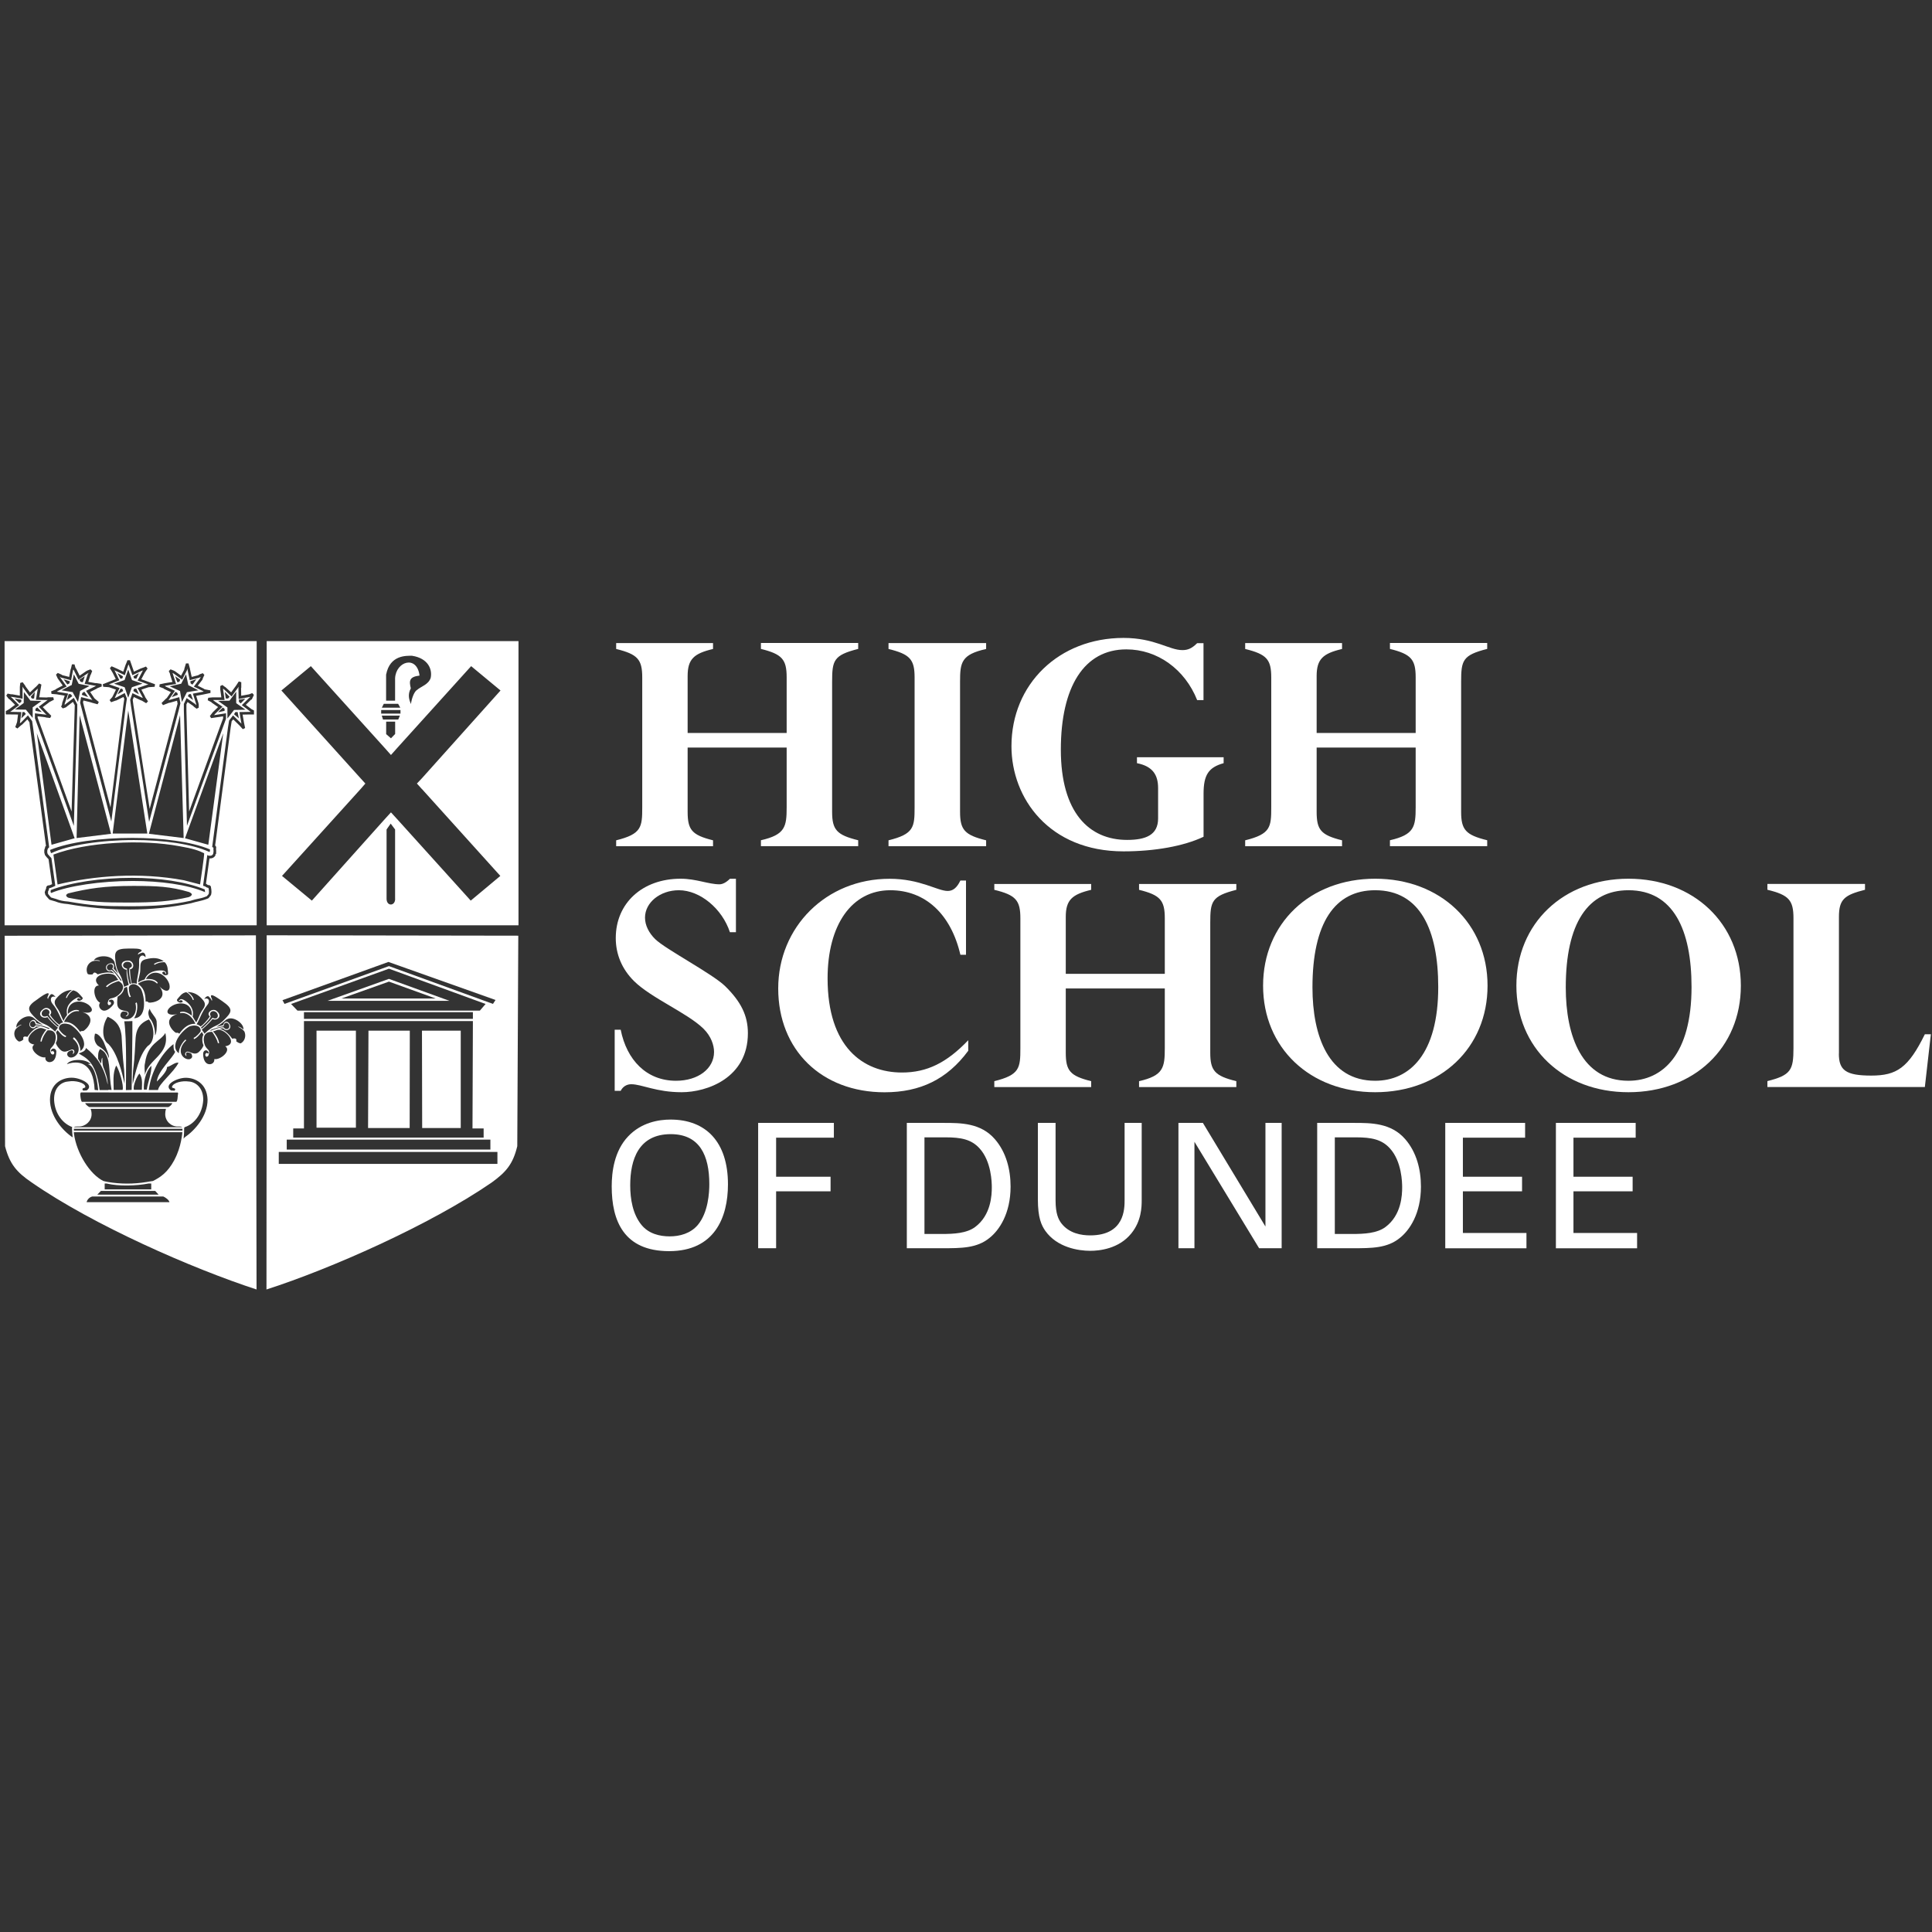 <?xml version="1.0" encoding="UTF-8"?> <svg xmlns="http://www.w3.org/2000/svg" width="270" height="270" viewBox="0 0 270 270" fill="none"><rect x="0" y="0" width="270" height="270" fill="#333333" stroke="none"/><g clip-path="url(#clip0_3836_18875)"><path d="M96.098 104.479V113.454C96.098 115.975 96.693 116.7 99.647 117.435V118.263H86.11V117.435C89.66 116.561 89.754 115.593 89.754 112.822V94.676C89.754 92.155 89.112 91.43 86.11 90.695V89.867H99.647V90.695C96.985 91.327 96.098 92.099 96.098 94.48V102.433H109.937V94.666C109.937 92.146 109.295 91.42 106.34 90.686V89.858H119.934V90.686C116.488 91.56 116.29 92.285 116.29 95.299V113.445C116.29 115.965 116.932 116.691 119.934 117.426V118.253H106.34V117.426C109.739 116.654 109.937 115.528 109.937 112.812V104.469H96.098V104.479Z" fill="white"></path><path d="M134.169 113.454C134.169 115.975 134.811 116.7 137.813 117.435V118.263H124.172V117.435C127.722 116.561 127.816 115.593 127.816 112.822V94.675C127.816 92.155 127.174 91.43 124.172 90.695V89.867H137.813V90.695C134.368 91.476 134.169 92.536 134.169 95.252V113.445V113.454Z" fill="white"></path><path d="M168.191 116.942C165.434 118.254 161.347 118.979 157.014 118.979C146.621 118.979 141.353 111.557 141.353 104.284C141.353 95.596 147.999 89.151 157.014 89.151C161.394 89.151 163.367 90.853 165.236 90.853C166.029 90.853 166.567 90.611 167.304 89.886H168.191V97.838H167.304C165.586 93.522 161.743 90.751 157.41 90.751C151.501 90.751 148.254 95.987 148.254 104.767C148.254 113.547 152.19 117.379 157.514 117.379C160.12 117.379 161.847 116.7 161.847 114.375V110.152C161.847 108.311 161.111 107.092 158.893 106.655V105.827H171.004V106.655C168.89 107.241 168.2 108.302 168.2 110.924V116.942H168.191Z" fill="white"></path><path d="M184.003 104.479V113.454C184.003 115.975 184.598 116.7 187.553 117.435V118.263H174.016V117.435C177.565 116.561 177.659 115.593 177.659 112.822V94.676C177.659 92.155 177.018 91.43 174.016 90.695V89.867H187.553V90.695C184.891 91.327 184.003 92.099 184.003 94.48V102.433H197.842V94.666C197.842 92.146 197.2 91.42 194.246 90.686V89.858H207.839V90.686C204.394 91.56 204.195 92.285 204.195 95.299V113.445C204.195 115.965 204.837 116.691 207.839 117.426V118.253H194.246V117.426C197.644 116.654 197.842 115.528 197.842 112.812V104.469H184.003V104.479Z" fill="white"></path><path d="M102.848 130.28H102.007C100.922 126.978 97.826 124.411 94.871 124.411C92.265 124.411 90.141 126.113 90.141 128.243C90.141 129.312 90.68 130.373 91.567 131.247C92.992 132.651 99.591 136.093 101.366 137.841C103.537 139.981 104.519 141.915 104.519 144.389C104.519 150.649 98.807 152.639 95.258 152.639C91.708 152.639 89.698 151.523 88.216 151.523C87.574 151.523 87.036 151.858 86.743 152.444H85.903V143.906H86.743C87.583 148.128 90.34 151.039 94.474 151.039C97.58 151.039 99.789 149.337 99.789 147.012C99.789 146.091 99.393 144.826 98.316 143.766C96.098 141.58 91.029 139.497 88.612 137.116C86.894 135.414 86.054 133.33 86.054 131.098C86.054 126.197 89.792 122.802 95.116 122.802C96.202 122.802 97.184 122.997 98.071 123.192C98.958 123.388 99.799 123.583 100.535 123.583C100.979 123.583 101.469 123.341 102.007 122.811H102.848V130.28Z" fill="white"></path><path d="M135.293 146.873C132.385 150.798 128.647 152.648 123.625 152.648C114.808 152.648 108.757 146.724 108.757 138.139C108.757 129.554 115.45 122.811 124.314 122.811C128.6 122.811 131.007 124.513 132.442 124.513C133.178 124.513 133.726 124.076 134.217 123.053H135V133.433H134.217C132.885 127.713 129.289 124.411 124.418 124.411C119.056 124.411 115.657 129.21 115.657 136.735C115.657 146.287 120.585 149.886 126.051 149.886C129.544 149.886 132.3 148.528 135.312 145.375V146.882L135.293 146.873Z" fill="white"></path><path d="M148.943 138.139V147.115C148.943 149.635 149.538 150.361 152.493 151.095V151.923H138.956V151.095C142.505 150.221 142.599 149.254 142.599 146.482V128.336C142.599 125.815 141.957 125.081 138.956 124.355V123.537H152.493V124.355C149.83 124.988 148.943 125.76 148.943 128.141V136.093H162.782V128.336C162.782 125.815 162.14 125.081 159.185 124.355V123.537H172.779V124.355C169.333 125.229 169.135 125.955 169.135 128.968V147.115C169.135 149.635 169.777 150.361 172.779 151.095V151.923H159.185V151.095C162.584 150.323 162.782 149.198 162.782 146.482V138.139H148.943Z" fill="white"></path><path d="M192.179 152.639C183.069 152.639 176.518 146.426 176.518 137.748C176.518 129.071 183.069 122.802 192.179 122.802C201.288 122.802 207.887 129.061 207.887 137.748C207.887 146.435 201.335 152.639 192.179 152.639ZM192.179 124.411C186.515 124.411 183.418 129.024 183.418 137.99C183.418 144.826 185.684 151.039 192.179 151.039C197.002 151.039 200.996 147.3 200.996 137.944C200.996 129.991 198.484 124.411 192.179 124.411Z" fill="white"></path><path d="M227.578 152.639C218.469 152.639 211.917 146.426 211.917 137.748C211.917 129.071 218.469 122.802 227.578 122.802C236.688 122.802 243.287 129.061 243.287 137.748C243.287 146.435 236.735 152.639 227.578 152.639ZM227.578 124.411C221.914 124.411 218.818 129.024 218.818 137.99C218.818 144.826 221.084 151.039 227.578 151.039C232.402 151.039 236.395 147.3 236.395 137.944C236.395 129.991 233.884 124.411 227.578 124.411Z" fill="white"></path><path d="M256.984 147.254C256.984 149.579 257.966 150.314 261.515 150.314C265.065 150.314 266.688 149.244 269.001 144.538H269.841L269.001 151.914H246.997V151.086C250.291 150.258 250.64 149.533 250.64 146.473V128.327C250.64 125.806 249.999 125.071 246.997 124.346V123.527H260.637V124.346C257.787 125.071 256.994 125.657 256.994 128.131V147.245L256.984 147.254Z" fill="white"></path><path d="M87.781 158.815C89.632 156.853 92.067 156.462 93.71 156.462C98.637 156.462 101.734 159.568 101.734 165.512C101.734 170.172 99.836 174.85 93.511 174.85C87.186 174.85 85.487 170.609 85.487 165.8C85.487 163.81 85.827 160.871 87.781 158.815ZM89.65 171.185C90.66 172.422 92.19 172.785 93.587 172.785C94.984 172.785 96.494 172.394 97.523 171.185C98.977 169.437 99.128 166.674 99.128 165.484C99.128 161.503 97.797 158.499 93.738 158.499C89.235 158.499 88.074 162.061 88.074 165.651C88.074 167.567 88.423 169.679 89.65 171.185Z" fill="white"></path><path d="M105.953 156.927H116.535V158.992H108.464V164.451H116.073V166.488H108.464V174.441H105.953V156.927Z" fill="white"></path><path d="M126.73 156.927H131.875C134.264 156.927 137.067 156.927 139.04 159.206C140.617 161.029 141.23 163.428 141.23 165.828C141.23 169.613 139.635 171.939 138.276 173.008C136.529 174.441 134.339 174.441 131.724 174.441H126.73V156.927ZM129.194 172.45H131.611C133.31 172.45 135.085 172.357 136.265 171.483C138.53 169.809 138.606 166.944 138.606 165.93C138.606 165.279 138.559 162.294 136.878 160.471C135.746 159.234 134.32 158.945 132.149 158.945H129.194V172.46V172.45Z" fill="white"></path><path d="M147.518 156.927V167.772C147.518 169.641 147.933 170.413 148.301 170.925C149.406 172.385 151.133 172.646 152.36 172.646C157.165 172.646 157.165 168.935 157.165 167.67V156.927H159.554V167.716C159.554 168.665 159.525 170.627 158.1 172.376C156.354 174.534 153.644 174.803 152.36 174.803C150.69 174.803 147.735 174.338 146.083 172.013C145.545 171.232 145.044 170.218 145.044 167.595V156.927H147.508H147.518Z" fill="white"></path><path d="M164.68 156.927H168.106L176.848 171.409V156.927H179.113V174.441H175.96L166.926 159.568V174.441H164.689V156.927H164.68Z" fill="white"></path><path d="M184.079 156.927H189.223C191.612 156.927 194.415 156.927 196.388 159.206C197.965 161.029 198.578 163.428 198.578 165.828C198.578 169.613 196.983 171.939 195.624 173.008C193.877 174.441 191.687 174.441 189.072 174.441H184.079V156.927ZM186.542 172.45H188.959C190.658 172.45 192.433 172.357 193.613 171.483C195.879 169.809 195.954 166.944 195.954 165.93C195.954 165.279 195.907 162.294 194.227 160.471C193.094 159.234 191.668 158.945 189.497 158.945H186.542V172.46V172.45Z" fill="white"></path><path d="M201.977 156.927H213.135V158.992H204.441V164.451H212.71V166.488H204.441V172.311H213.324V174.45H201.977V156.936V156.927Z" fill="white"></path><path d="M217.439 156.927H228.588V158.992H219.894V164.451H228.163V166.488H219.894V172.311H228.786V174.45H217.439V156.936V156.927Z" fill="white"></path><path fill-rule="evenodd" clip-rule="evenodd" d="M37.268 89.597V129.312H72.46V89.597H37.268ZM53.967 94.257C54.496 91.513 56.799 91.644 57.583 91.644C59.858 91.997 60.443 93.569 60.188 94.741C59.858 95.699 58.914 95.866 58.187 96.489C57.857 96.787 57.583 97.475 57.413 98.387C57.187 97.782 56.932 97.094 57.413 96.192C57.158 95.15 57.187 94.583 58.631 94.415C58.272 91.504 55.327 92.416 55.214 94.797V97.922H53.958V94.257H53.967ZM53.637 98.359H55.638L55.94 98.898H53.363L53.637 98.359ZM53.269 99.233H55.969V99.726H53.269V99.233ZM53.524 100.554L53.354 100.005H55.884L55.657 100.554H53.524ZM55.223 100.852V102.572L54.638 103.177L53.967 102.6V100.852H55.223ZM55.223 125.611C55.223 126.652 54.052 126.68 54.024 125.639V115.919L54.6 115.101L55.214 115.919V125.611H55.223ZM58.971 110.273L69.921 122.411L65.786 125.862L55.497 114.468L54.638 113.529L53.779 114.468L43.583 125.862L39.411 122.411L50.39 110.273L51.06 109.501L50.39 108.767L39.326 96.499L43.442 93.095L53.779 104.544L54.638 105.511L55.497 104.544L65.843 93.095L69.949 96.499L58.961 108.767L58.263 109.501L58.961 110.273H58.971Z" fill="white"></path><path fill-rule="evenodd" clip-rule="evenodd" d="M45.764 139.869H62.813L54.355 136.8L45.764 139.869ZM47.709 139.543L54.355 137.181L60.887 139.543H47.709Z" fill="white"></path><path fill-rule="evenodd" clip-rule="evenodd" d="M57.271 144.036H51.494L51.438 157.643H57.252L57.271 144.036Z" fill="white"></path><path d="M49.738 144.036H44.235V157.597H49.738V144.036Z" fill="white"></path><path fill-rule="evenodd" clip-rule="evenodd" d="M64.389 157.643V144.036H58.971L58.999 157.643H64.389Z" fill="white"></path><path fill-rule="evenodd" clip-rule="evenodd" d="M37.268 130.717L37.24 180.207C46.179 177.333 60.028 171.222 68.684 165.279C70.733 163.8 71.686 162.684 72.29 160.182L72.432 130.763L37.268 130.708V130.717ZM54.298 134.437L69.251 139.748L68.892 140.297L54.355 135.014L39.76 140.297L39.477 139.776L54.298 134.428V134.437ZM66.088 142.696L66.032 157.699H67.589V158.982H40.978V157.699H42.479V142.696H66.088ZM42.479 142.39V141.45H66.088V142.39H42.479ZM67.061 141.236H41.573L40.676 140.306L54.355 135.377L67.863 140.306L67.061 141.236ZM68.533 159.261V160.657H40.072V159.261H68.533ZM69.515 162.656H38.958V160.982H69.515V162.656Z" fill="white"></path><path fill-rule="evenodd" clip-rule="evenodd" d="M25.723 157.401C25.553 157.178 25.326 157.131 24.864 157.178C23.835 157.178 22.966 156.146 23.476 155.011C23.523 154.983 23.551 154.983 23.665 154.983C23.778 154.936 24.222 154.546 24.363 154.248C24.477 154.248 24.59 154.22 24.76 154.22C24.986 154.081 25.09 153.486 25.175 152.844C25.175 152.5 24.901 152.407 24.76 152.435H24.59C24.59 152.435 24.646 152.379 24.646 152.332H24.665V152.165L24.646 152.109L24.561 152.025V151.951H24.505C24.458 151.923 24.429 151.867 24.335 151.839L24.316 151.867C24.458 151.486 25.26 151.3 25.987 151.3C26.091 151.3 26.261 151.3 26.402 151.328C27.205 151.43 28.262 152.062 28.262 153.737C28.092 155.736 26.931 157.02 25.732 157.411L25.723 157.401Z" fill="white"></path><path fill-rule="evenodd" clip-rule="evenodd" d="M11.326 152.416H11.27C10.741 152.667 11.072 154.118 11.298 154.165C11.402 154.22 11.544 154.22 11.629 154.22C11.77 154.49 12.299 154.881 12.374 154.964C12.988 156.146 12.101 157.15 11.024 157.178C10.571 157.15 10.326 157.178 10.165 157.345C9.023 156.936 7.881 155.653 7.768 153.727C7.739 152.053 8.768 151.43 9.599 151.318C9.741 151.291 9.873 151.291 10.043 151.291C10.741 151.291 11.572 151.486 11.695 151.83H11.666C11.666 151.83 11.581 151.858 11.496 151.942H11.44L11.412 152.016L11.336 152.1L11.308 152.156V152.323H11.336V152.397L11.326 152.416Z" fill="white"></path><path fill-rule="evenodd" clip-rule="evenodd" d="M35.757 130.717L0.65 130.773L0.707 160.191C1.348 162.656 2.311 163.81 4.407 165.233C13.026 171.222 26.893 177.287 35.852 180.207L35.767 130.717H35.757ZM29.197 139.292C29.395 139.488 29.527 139.618 29.593 139.869C29.791 139.646 29.319 139.292 29.536 139.078C29.848 139.05 30.433 139.488 31.066 139.915C32.718 141.05 32.425 141.45 31.122 142.715C30.093 143.617 30.018 143.124 28.564 144.464C28.564 144.38 28.262 144.026 28.205 143.887C28.875 143.347 29.433 142.734 29.706 142.408C30.291 142.715 31.264 141.999 30.188 141.227C29.631 140.883 28.762 141.58 29.329 142.055C28.97 142.594 28.375 143.254 28.026 143.45C27.875 143.31 27.667 143.18 27.469 143.152C27.884 142.52 28.168 141.45 28.942 140.492C29.442 139.943 29.168 139.339 28.545 139.609C28.63 139.469 28.942 139.069 29.215 139.283L29.197 139.292ZM28.451 146.035C28.347 146.445 28.054 146.742 27.865 146.938C27.12 147.756 26.317 146.584 25.949 147.105C25.779 147.3 25.921 147.524 26.053 147.598C26.053 147.548 26.044 147.483 26.025 147.403C25.977 147.3 25.977 147.189 26.081 147.105C26.185 147.003 26.383 147.105 26.666 147.189C26.855 147.328 26.855 147.626 26.855 147.7C26.78 147.979 26.412 148.175 25.911 147.924C25.081 147.486 24.967 146.37 26.015 145.403L25.94 145.263C25.638 145.487 24.986 146.361 24.986 147.189C23.41 145.98 26.015 143.459 26.666 143.385C27.554 143.161 28.111 143.524 28.045 144.119C27.969 144.287 27.441 144.91 27.073 145.031L27.101 145.226C27.544 145.077 28.045 144.398 28.205 144.212C28.319 144.38 28.404 144.594 28.432 144.594C28.177 145.04 28.262 145.729 28.432 146.054L28.451 146.035ZM12.799 155.727C12.799 155.457 12.771 155.234 12.658 154.964H23.193C23.117 155.234 23.089 155.476 23.089 155.699C23.089 156.685 23.919 157.457 24.863 157.429H25.118C25.26 157.429 25.392 157.457 25.449 157.531H10.326C10.43 157.429 10.628 157.429 10.826 157.429H11.024C11.969 157.429 12.799 156.657 12.799 155.727ZM11.902 154.164H24.08C23.976 154.444 23.683 154.657 23.523 154.713H12.488C12.374 154.657 12.016 154.444 11.902 154.164ZM24.892 152.825L24.863 152.965C24.816 153.402 24.816 153.839 24.646 153.978H11.44C11.298 153.811 11.242 153.29 11.213 152.965C11.213 152.853 11.242 152.741 11.298 152.667L24.788 152.686H24.835C24.835 152.686 24.892 152.741 24.892 152.797V152.825ZM7.824 144.305C7.824 144.305 7.9 144.11 8.041 143.98C8.24 144.119 8.683 144.864 9.193 144.938L9.24 144.771C8.825 144.631 8.344 144.036 8.24 143.84C8.183 143.236 8.664 142.882 9.571 143.124C10.213 143.18 12.856 145.701 11.242 146.873C11.242 146.054 10.694 145.208 10.326 144.957L10.184 145.152C11.261 146.054 11.204 147.179 10.373 147.672C9.854 147.942 9.486 147.719 9.401 147.421C9.372 147.319 9.372 147.096 9.627 146.928C9.873 146.826 10.071 146.705 10.156 146.826C10.26 146.9 10.26 147.04 10.203 147.152C10.184 147.198 10.184 147.226 10.156 147.319C10.326 147.235 10.486 147.021 10.326 146.77C9.967 146.333 9.184 147.486 8.4 146.668C8.23 146.5 7.928 146.175 7.796 145.756C8.013 145.431 8.098 144.771 7.824 144.305ZM8.202 143.32L8.126 143.487C7.843 143.347 6.984 142.473 6.625 141.98C5.842 142.306 5.625 141.627 6.012 141.236C6.54 140.743 7.163 141.292 6.824 141.738C6.843 142.083 7.796 142.966 8.202 143.32ZM9.486 141.711C9.316 139.906 11.204 139.543 12.403 140.446C13.3 141.218 12.733 141.757 11.515 141.431C13.715 142.148 12.091 143.896 11.619 144.092C11.421 144.045 11.223 144.147 11.194 144.203C10.524 143.264 9.844 142.743 8.948 142.827C9.174 142.278 9.92 141.152 11.024 141.32L11.053 141.218C10.524 140.966 9.911 141.32 9.476 141.711H9.486ZM15.102 136.065C16.254 136.111 16.16 136.53 16.528 136.939C16.131 137.023 15.244 137.386 14.8 137.851L14.97 137.953C15.395 137.488 16.169 137.218 16.585 137.107C18.001 137.906 16.604 139.134 16.131 139.329C15.575 139.599 15.386 139.432 15.159 139.795C15.074 140.074 14.961 140.213 15.159 140.455C15.301 140.511 15.688 140.353 15.433 140.018C15.235 140.074 15.188 139.915 15.235 139.822C15.659 139.469 16.075 139.906 15.886 140.315C15.556 140.808 14.904 141.357 14.404 141.227C13.932 141.078 13.687 140.511 13.989 140.129C13.214 139.804 12.733 137.72 13.819 137.72C12.818 136.781 13.847 136.074 15.093 136.074L15.102 136.065ZM16.991 137.023L16.887 137.079C16.604 136.688 15.886 135.6 15.556 135.544C15.159 135.814 14.659 135.274 15.102 134.856C15.461 134.53 16.056 134.8 15.688 135.377C16.084 135.73 16.887 136.772 16.991 137.023ZM18.02 137.916C18.322 137.376 19.02 137.376 19.605 138.083C20.077 138.585 20.823 142.203 18.746 142.306C19.218 141.562 19.266 140.473 19.096 140.083L18.926 140.194C19.256 141.552 18.482 142.576 17.51 142.436C16.868 142.362 16.736 141.943 16.868 141.701C16.868 141.552 17.038 141.348 17.311 141.348C17.614 141.394 17.812 141.422 17.84 141.59C17.869 141.738 17.812 141.869 17.698 141.897C17.614 141.943 17.614 141.971 17.557 142.036C17.698 142.036 17.972 141.952 17.972 141.618C17.972 141.05 16.556 141.543 16.396 140.408C16.367 140.194 16.367 139.729 16.443 139.283C16.84 139.069 17.302 138.623 17.34 138.074C17.396 138.102 17.585 137.934 17.736 137.906C17.84 138.13 17.812 139.004 18.123 139.367L18.293 139.283C18.048 138.93 17.963 138.13 18.02 137.906V137.916ZM18.331 137.451L18.133 137.534C17.991 137.255 17.746 136 17.746 135.367C16.915 135.2 17.132 134.484 17.717 134.409C18.491 134.353 18.661 135.144 18.133 135.256C17.916 135.581 18.161 136.902 18.331 137.441V137.451ZM20.247 150.249C20.276 149.728 20.106 149.161 20.276 148.519C20.663 145.756 22.447 145.543 23.108 144.361C23.778 147.393 20.71 147.979 20.247 150.249ZM20.521 152.276H20.106C20.049 151.458 20.247 149.858 21.154 148.937C21.21 149.979 20.653 151.263 20.512 152.276H20.521ZM21.663 144.696C21.72 143.85 21.361 142.743 20.918 142.306C20.634 141.618 20.719 141.348 20.918 140.966C21.116 141.655 21.805 142.12 21.89 142.724C21.947 143.431 21.89 144.445 21.663 144.696ZM20.823 142.473C21.682 143.627 21.654 145.598 20.653 146.175C19.454 147.403 18.878 150.091 18.548 151.504C18.52 151.179 18.576 149.895 18.595 149.681C18.878 147.319 18.85 146.445 18.954 145.022C19.039 144.138 19.285 143.068 20.814 142.473H20.823ZM19.823 152.304H18.718C18.52 151.83 19.133 150.379 19.492 150.026C19.992 150.742 19.823 151.616 19.823 152.304ZM17.359 142.724C17.633 142.724 18.057 142.724 18.501 142.696C18.529 144.547 18.397 151.235 18.397 152.314L17.595 152.341C17.595 150.909 17.736 145.301 17.368 142.724H17.359ZM16.245 148.909C16.622 149.43 17.349 151.7 17.132 152.314H15.886C15.905 151.3 15.688 150.035 16.245 148.909ZM15.188 145.924C14.215 145.356 14.187 143.357 15.046 142.092C16.594 142.752 16.877 143.878 16.991 144.752C17.094 146.231 17.076 147.17 17.349 149.542C17.378 149.765 17.425 151.104 17.406 151.439C17.076 149.988 16.424 147.198 15.178 145.933L15.188 145.924ZM15.188 147.858C14.904 146.873 14.159 146.463 13.63 146.11C13.101 145.515 13.158 144.957 13.271 144.464C13.724 144.361 14.442 145.31 14.63 145.97C14.857 146.566 15.357 147.552 15.188 147.858ZM15.055 151.532C15.055 150.742 14.744 149.886 14.47 149.207C14.272 148.696 14.329 148.175 14.3 147.812C14.13 147.979 14.196 148.519 14.102 148.63C13.96 148.435 13.828 148.11 13.715 147.998C13.687 147.393 13.715 146.984 13.989 146.594C14.385 146.817 14.659 147.031 14.819 147.384C15.461 148.537 15.178 150.044 15.593 152.323L15.15 152.295V152.341H13.922C13.422 148.044 11.676 147.738 11.006 147.217C11.355 147.077 11.978 146.919 12.006 146.454C13.422 147.579 14.536 148.975 15.037 151.514L15.055 151.532ZM12.686 148.714C12.544 148.696 12.374 148.668 12.289 148.696C12.488 148.835 12.761 148.835 13.12 149.57C13.517 150.528 13.62 151.374 13.724 152.36L13.224 152.314C13.054 148.314 10.845 148.175 9.344 148.723C9.816 147.933 12.016 147.933 12.677 148.723L12.686 148.714ZM20.795 152.332C21.106 149.719 22.626 147.124 24.25 145.915C24.25 146.407 24.25 146.761 24.477 146.984C24.193 147.803 22.022 149.691 21.918 151.151C22.588 150.491 23.391 149.644 23.334 149.123C23.891 149.021 24.448 148.407 24.948 148.519C24.306 149.84 22.164 151.486 22.088 152.332H20.804H20.795ZM30.254 141.487C30.65 141.906 30.424 142.613 29.697 142.231C29.319 142.724 28.422 143.599 28.177 143.757L28.092 143.589C28.517 143.236 29.451 142.362 29.451 142.008C29.121 141.543 29.697 141.022 30.254 141.487ZM24.75 139.674C25.109 139.255 25.421 138.762 26.025 138.66C26.525 138.883 26.95 139.571 26.921 139.729H27.091C26.988 139.283 26.619 138.883 26.195 138.632C27.091 138.66 27.724 138.985 28.366 139.757C28.951 140.446 28.422 140.911 28.196 141.292C27.846 141.841 27.724 142.389 27.422 142.882C27.252 142.631 27.091 142.362 26.921 142.064C27.176 140.929 26.364 140.139 25.723 139.757C25.421 139.59 25.194 139.59 25.118 139.739C25.005 139.757 24.977 139.878 25.062 139.925C25.166 139.683 25.534 139.739 25.534 140.036C25.43 140.064 25.232 140.176 25.062 140.083C24.92 140.064 24.646 139.869 24.76 139.674H24.75ZM26.808 141.952C26.327 141.562 25.723 141.236 25.156 141.459L25.184 141.599C26.327 141.357 27.11 142.538 27.299 143.078C26.402 143.031 25.713 143.552 25.043 144.482C25.043 144.38 24.816 144.287 24.599 144.343C24.203 144.175 22.541 142.445 24.769 141.711C23.514 142.036 22.957 141.459 23.816 140.725C25.071 139.785 26.969 140.148 26.799 141.952H26.808ZM22.249 137.786C23.721 139.739 21.248 140.204 20.776 140.111C20.625 139.915 20.38 139.915 20.351 140.008C20.351 138.771 20.049 138.009 19.266 137.488C19.747 137.097 21.125 136.604 21.947 137.46L22.05 137.358C21.748 136.865 21.021 136.781 20.38 136.809C21.323 135.2 23.155 136.046 23.655 137.497C23.938 138.651 23.108 138.781 22.239 137.795L22.249 137.786ZM22.919 134.335C22.447 134.363 21.833 134.437 21.493 134.753L21.663 134.828C21.72 134.688 22.494 134.419 23.023 134.474C23.476 134.921 23.448 135.544 23.495 136.102C23.448 136.316 23.108 136.288 23.023 136.288C22.796 136.214 22.692 136.046 22.664 135.944C22.834 135.637 23.164 135.86 23.117 136.13C23.193 136.13 23.221 136.056 23.193 135.916C23.145 135.777 22.966 135.637 22.636 135.618C21.833 135.59 20.663 135.758 20.219 136.874C19.917 136.976 19.615 137.097 19.294 137.311C19.351 136.623 19.605 136.111 19.605 135.479C19.653 134.967 19.454 134.279 20.38 134.056C21.409 133.786 22.183 133.833 22.909 134.353L22.919 134.335ZM17.991 132.558C18.822 132.558 19.52 132.53 19.794 132.782C19.879 133.051 19.218 133.051 19.294 133.414C19.492 133.247 19.69 133.191 19.945 133.116C20.332 133.163 20.361 133.628 20.332 133.795C19.945 133.256 19.36 133.609 19.436 134.372C19.52 135.628 19.105 136.697 19.105 137.497C18.916 137.423 18.633 137.358 18.435 137.469C18.246 137.004 18.189 136.111 18.161 135.47C18.935 135.33 18.661 134.242 17.934 134.242C16.518 134.242 16.962 135.47 17.689 135.525C17.661 136.018 17.746 136.781 17.991 137.627C17.887 137.711 17.415 137.851 17.349 137.925C16.906 135.935 16.547 136.279 16.245 134.949C15.905 133.079 15.933 132.558 17.991 132.558ZM12.733 134.437C13.045 134.223 13.715 134.223 13.96 134.335L13.904 134.233C13.828 134.205 13.432 134.121 13.13 134.205C13.432 133.516 15.405 133.358 15.933 134.307C16.084 134.502 16.018 134.949 16.518 136.093C16.292 135.842 16.16 135.674 15.877 135.349C16.15 134.502 15.395 134.465 14.98 134.828C14.536 135.274 15.037 135.953 15.537 135.674C15.839 135.897 15.867 135.944 15.98 136.093C15.254 135.674 14.055 136.065 13.649 136.167C13.224 135.758 13.063 135.925 12.95 136.167C12.724 136.195 12.422 136.223 12.252 136.111C11.95 135.544 12.148 134.781 12.724 134.437H12.733ZM10.071 138.334C9.684 138.632 9.325 138.995 9.212 139.46H9.363C9.363 139.264 9.778 138.641 10.213 138.399C10.883 138.539 11.138 138.995 11.544 139.432C11.629 139.627 11.326 139.785 11.242 139.822C11.024 139.925 10.883 139.822 10.77 139.748C10.77 139.469 11.072 139.395 11.242 139.664C11.298 139.608 11.27 139.562 11.138 139.469C11.053 139.329 10.883 139.329 10.581 139.525C9.911 139.915 9.108 140.65 9.382 141.822C9.193 142.073 8.995 142.371 8.882 142.669C8.551 142.092 8.438 141.543 8.107 141.059C7.853 140.641 7.333 140.148 7.881 139.525C8.551 138.734 9.24 138.371 10.081 138.344L10.071 138.334ZM5.238 139.646C5.823 139.209 6.408 138.799 6.739 138.799C6.965 138.995 6.437 139.348 6.71 139.618C6.767 139.348 6.909 139.181 7.069 138.985C7.343 138.79 7.654 139.209 7.768 139.339C7.097 139.069 6.909 139.729 7.324 140.269C8.155 141.227 8.4 142.269 8.825 142.882C8.598 142.929 8.4 143.022 8.325 143.208C7.872 142.957 7.324 142.324 6.994 141.831C7.513 141.311 6.682 140.566 6.097 140.985C4.983 141.748 6.012 142.492 6.625 142.138C6.899 142.529 7.4 143.068 8.098 143.617C8.013 143.757 7.673 144.11 7.739 144.194C6.267 142.817 6.182 143.347 5.153 142.464C3.85 141.208 3.548 140.762 5.238 139.646ZM3.265 145.263C3.123 145.403 2.934 145.543 2.651 145.561C2.132 145.291 1.82 144.575 2.104 143.98C2.208 143.71 2.774 143.292 2.991 143.236L2.944 143.189C2.887 143.217 2.491 143.357 2.302 143.599C2.104 142.836 3.605 141.655 4.52 142.148C4.775 142.231 4.992 142.641 6.021 143.236C5.672 143.161 5.521 143.068 5.106 142.994C4.851 142.203 4.247 142.576 4.105 143.068C4.048 143.71 4.803 143.915 5.021 143.459C5.379 143.459 5.474 143.459 5.606 143.515C4.803 143.561 4.105 144.501 3.822 144.91C3.274 144.743 3.18 144.966 3.274 145.263H3.265ZM6.928 143.71L6.843 143.813C6.427 143.617 5.238 143.18 4.926 143.32C4.785 143.729 4.096 143.589 4.199 143.022C4.341 142.603 4.898 142.501 4.973 143.161C5.483 143.161 6.673 143.571 6.928 143.71ZM6.342 147.756C5.511 147.951 3.926 146.547 4.794 145.98C3.482 145.756 3.897 144.668 4.87 143.98C5.795 143.385 5.955 143.785 6.484 143.878C6.201 144.203 5.7 144.938 5.653 145.552H5.823C5.927 144.975 6.342 144.287 6.654 143.989C8.202 143.85 7.824 145.57 7.503 146.017C7.201 146.482 7.003 146.454 7.003 146.863C7.088 147.133 7.088 147.328 7.399 147.375C7.541 147.375 7.758 147.031 7.343 146.863C7.201 147.031 7.097 146.91 7.097 146.882C7.201 146.37 7.824 146.473 7.872 146.91C7.872 147.486 7.73 148.249 7.173 148.389C6.786 148.556 6.257 148.286 6.342 147.756ZM10.156 158.954C8.674 157.95 6.984 155.95 6.984 153.672C7.003 151.374 8.731 150.612 9.986 150.612C11.204 150.584 13.262 151.597 12.12 152.388L11.619 152.416C11.261 151.951 12.016 152.146 11.921 151.839C11.817 151.3 10.524 150.965 9.59 151.132C8.693 151.179 7.503 151.867 7.56 153.727C7.664 155.727 8.863 157.066 10.09 157.504C10.062 157.587 10.062 157.643 10.062 157.671C10.062 158.062 10.118 158.462 10.146 158.852V158.954H10.156ZM12.101 168.004C12.157 167.753 12.403 167.344 12.884 167.214H22.825C23.136 167.353 23.608 167.679 23.683 168.004H12.091H12.101ZM21.692 166.432L22.164 166.953H13.602L14.102 166.432H21.692ZM14.63 166.219V165.4H14.904C16.604 165.809 19.086 165.726 20.748 165.4H21.135V166.219H14.63ZM24.382 162.089C23.4 163.921 22.381 164.526 21.38 165.047C21.106 165.093 20.795 165.121 20.483 165.186C18.709 165.484 16.849 165.484 15.093 165.186C14.848 165.13 14.621 165.102 14.451 165.047C12.535 164.107 10.722 161.149 10.345 158.499L10.316 158.229H25.486C25.468 158.285 25.364 160.257 24.373 162.089H24.382ZM25.496 157.996H10.326V157.755H25.496V157.996ZM25.808 158.954L25.657 159.131C25.713 158.582 25.741 158.117 25.741 157.597L25.845 157.513C27.101 157.104 28.271 155.736 28.404 153.737C28.432 151.932 27.261 151.188 26.374 151.142C25.43 151.002 24.203 151.309 24.042 151.876C23.938 152.155 24.741 151.96 24.401 152.425L23.901 152.397C22.758 151.607 24.76 150.621 25.959 150.621C27.233 150.621 28.932 151.383 29.008 153.681C29.008 155.96 27.261 157.959 25.789 158.964L25.808 158.954ZM31.481 146.221C32.378 146.826 30.782 148.175 29.952 148.007C30.008 148.547 29.508 148.826 29.093 148.696C28.536 148.547 28.366 147.756 28.394 147.189C28.451 146.714 29.008 146.584 29.178 147.161C29.149 147.189 29.026 147.3 28.894 147.133C28.536 147.3 28.724 147.682 28.866 147.682C29.178 147.626 29.149 147.403 29.225 147.161C29.253 146.696 29.026 146.714 28.753 146.314C28.422 145.822 28.082 144.119 29.65 144.203C29.895 144.547 30.348 145.236 30.452 145.784H30.622C30.565 145.189 30.065 144.445 29.763 144.138C30.32 144.036 30.461 143.645 31.349 144.194C32.397 144.929 32.727 146.045 31.49 146.212L31.481 146.221ZM29.385 143.98C29.584 143.84 30.839 143.459 31.245 143.431C31.302 142.724 31.915 142.836 32.029 143.292C32.17 143.887 31.471 143.98 31.273 143.589C31.047 143.45 29.801 143.887 29.442 144.054L29.385 143.98ZM33.614 145.812C33.369 145.784 33.171 145.645 33.01 145.515C33.086 145.263 33.01 145.022 32.453 145.161C32.208 144.808 31.453 143.878 30.678 143.785C30.849 143.729 30.924 143.71 31.207 143.71C31.481 144.175 32.283 143.952 32.179 143.357C32.038 142.78 31.424 142.473 31.179 143.273C30.754 143.357 30.594 143.44 30.254 143.496C31.254 142.901 31.509 142.51 31.755 142.427C32.651 141.962 34.153 143.087 34.011 143.887C33.784 143.636 33.454 143.496 33.341 143.468L33.284 143.496C33.511 143.571 34.068 143.961 34.181 144.212C34.426 144.873 34.153 145.552 33.624 145.822L33.614 145.812Z" fill="white"></path><path fill-rule="evenodd" clip-rule="evenodd" d="M31.868 101.624L32.019 100.684L32.567 99.977L33.747 101.14L33.709 100.963L33.464 99.512L35.059 99.484L34.974 99.438L33.794 98.545L34.87 97.485H34.908L34.946 97.392L33.35 97.689L33.322 96.164L33.35 96.024V95.978L33.209 96.173L32.368 97.326L31.292 96.322L31.179 96.248V96.359L31.387 97.829H29.782L29.895 97.94L31.094 98.768L30.027 99.801L29.924 99.94L30.112 99.912L31.585 99.68V100.452L31.198 101.512L26.129 115.408L25.694 99.27V98.377L26.081 97.559L27.28 98.387L27.384 98.508L27.422 98.536V98.471L27.394 98.322L26.95 96.936L28.46 96.657L28.357 96.573L27.091 95.959L27.979 94.769L28.045 94.592L27.866 94.704L26.516 95.057L26.176 93.448L26.157 93.522L26.129 93.671L25.458 94.983L24.259 94.118L24.118 94.043V94.062L24.156 94.183L24.609 95.587L23.032 95.848L23.165 95.95L24.448 96.545L23.589 97.782L23.514 97.838L23.703 97.81L25.052 97.429L25.213 98.294L24.986 99.215L20.842 114.859L18.303 98.638L18.19 97.792L18.511 96.871L19.832 97.494L19.955 97.54L19.898 97.392L19.228 96.155L20.616 95.68L20.748 95.652L20.616 95.606L19.228 95.104L19.974 93.69L19.813 93.746L18.501 94.359L17.973 92.853L17.897 93.011L17.444 94.359L15.99 93.671L16.075 93.82L16.679 95.066L15.225 95.643L15.348 95.671L16.717 96.145L16.113 97.392L16.028 97.54L16.198 97.503L17.434 96.852L17.736 97.615L17.585 98.629L15.556 114.812L11.195 98.201L11.336 97.419L12.743 97.773L12.913 97.829L12.818 97.708L12.025 96.545L13.29 95.922L13.441 95.829H13.413H13.29L11.827 95.569L12.29 94.146L12.365 94.071V94.034L12.346 94.043L12.223 94.118L10.968 94.983L10.317 93.653L10.241 93.569L10.203 93.662L9.939 95.066L8.523 94.694L8.4 94.592L8.363 94.573L8.391 94.648L8.495 94.787L9.316 95.941L8.06 96.582L7.957 96.666L8.098 96.694L9.524 96.927L9.042 98.34V98.489L9.023 98.517H9.042L9.137 98.424L10.317 97.522L10.798 98.433V99.28L10.317 115.417L4.879 100.368V99.689L6.352 99.866L6.531 99.921L6.408 99.81L5.417 98.768L6.673 97.81L6.541 97.829L5.021 97.801L5.285 96.229L5.172 96.331L4.124 97.326L3.256 96.145L3.152 95.959V96.015V97.652L1.679 97.392H1.519H1.481L1.651 97.513L2.68 98.545L1.537 99.401L1.405 99.484H1.528L2.982 99.512L2.802 100.926L2.774 101.075L2.925 100.982L3.907 99.977L4.492 100.777L4.615 101.624L6.862 118.328V118.421L6.758 118.542H6.711L6.663 118.672L6.607 118.877V119.147L6.673 119.36L6.975 119.705L7.183 119.919L7.73 123.797L7.305 123.992L7.06 124.085L6.88 124.113L6.852 124.253C6.833 124.299 6.824 124.327 6.814 124.355C6.786 124.448 6.758 124.523 6.711 124.588V124.913L6.918 125.183L7.135 125.425C7.277 125.471 7.419 125.508 7.57 125.555C7.664 125.583 7.768 125.611 7.862 125.639C8.334 125.834 8.844 125.946 9.543 125.992C12.78 126.559 14.414 126.652 17.991 126.652C21.805 126.652 23.976 126.457 26.61 125.89L26.827 125.825C27.063 125.75 27.318 125.685 27.535 125.639C27.979 125.555 28.347 125.471 28.734 125.313L28.904 125.248C28.951 125.183 28.998 125.127 29.046 125.081C29.112 125.015 29.149 124.969 29.178 124.895V124.876L29.206 124.643C29.206 124.467 29.178 124.234 29.131 124.085L28.913 124.03L28.649 123.871L28.394 123.797V123.667L28.97 119.491L29.121 119.574H29.206L29.291 119.593H29.404C29.631 119.574 29.716 119.481 29.81 119.286V119.267H29.791L29.839 119.072V118.812L29.82 118.7L29.839 118.477L29.82 118.458L29.659 118.375V118.309L31.868 101.605V101.624ZM32.708 99.81L32.897 99.512H33.209L33.379 100.387L32.708 99.819V99.81ZM33.388 97.782L34.285 97.643L33.643 98.303L33.388 98.08V97.782ZM32.085 97.373L31.868 97.615H31.557L31.415 96.685L32.085 97.373ZM31.387 99.345L30.471 99.54L31.141 98.88L31.387 99.066V99.345ZM30.48 97.95L32.01 97.922H32.057L32.085 97.903L33.01 96.666V98.247L33.058 98.303L34.313 99.187L32.727 99.215H32.708L31.783 100.414V98.861L31.727 98.833L30.48 97.95ZM5.842 99.512L4.955 99.345V99.066L5.2 98.852L5.842 99.512ZM4.87 96.694L4.766 97.624H4.464L4.294 97.382L4.87 96.694ZM2.038 97.615L2.982 97.782V98.08L2.708 98.275L2.038 97.615ZM2.982 100.387L3.133 99.512H3.407L3.605 99.782L2.991 100.377L2.982 100.387ZM4.568 98.852V100.331L3.643 99.205V99.177H3.595L2.094 99.15L3.293 98.266L3.312 98.238V98.192L3.34 96.713L4.237 97.894V97.912H4.313L5.795 97.968L4.624 98.815L4.568 98.843V98.852ZM26.978 97.838L26.251 97.289L26.393 97.02L26.676 96.992L26.978 97.838ZM27.45 94.918L26.893 95.68L26.648 95.513L26.591 95.215L27.45 94.918ZM24.477 94.499L25.194 94.992L25.052 95.29L24.779 95.345L24.477 94.499ZM23.995 97.429L24.524 96.694L24.779 96.834L24.854 97.103L23.995 97.429ZM25.166 96.629V96.573L25.119 96.555L23.721 95.913L25.222 95.569H25.279L25.326 95.541L25.997 94.229L26.308 95.68V95.736L26.327 95.755L27.724 96.471L26.195 96.722H26.119L26.091 96.796L25.421 98.108L25.166 96.629ZM25.166 99.949L25.666 117.119L20.805 116.524L25.166 99.949ZM19.417 97.047L18.633 96.573L18.718 96.275L19.049 96.229L19.407 97.047H19.417ZM19.417 94.062L19.058 94.853L18.728 94.797L18.643 94.527L19.426 94.062H19.417ZM16.415 94.062L17.189 94.527L17.104 94.797L16.83 94.853L16.415 94.062ZM16.415 97.047L16.859 96.229L17.104 96.275L17.217 96.573L16.415 97.047ZM17.434 96.08V96.062L17.387 96.034L15.933 95.541L17.387 95.048L17.434 94.992V94.964L17.916 93.569L18.416 94.964L18.435 94.992L18.463 95.048L19.917 95.541L18.463 96.034L18.435 96.062L18.416 96.08L17.916 97.513L17.434 96.08ZM17.916 99.261L20.587 116.486H15.745L17.925 99.261H17.916ZM12.327 97.429L11.431 97.103L11.515 96.834L11.789 96.666L12.318 97.429H12.327ZM11.855 94.499L11.572 95.345L11.27 95.29L11.072 94.992L11.855 94.499ZM8.872 94.918L9.769 95.215L9.694 95.513L9.41 95.652L8.882 94.918H8.872ZM9.354 97.838L9.599 96.992L9.901 97.02L10.1 97.289L9.354 97.838ZM10.184 96.796V96.722H10.128L8.599 96.471L9.958 95.755L10.033 95.736V95.68L10.317 94.229L10.987 95.541L11.015 95.569H11.034L12.516 95.866L11.204 96.555L11.185 96.573V96.629L10.902 98.108L10.184 96.796ZM11.129 99.949L15.518 116.524L10.704 117.119L11.129 99.949ZM5.144 102.47L10.43 117.147L7.201 118.058L5.144 102.47ZM26.393 125.369C23.835 125.964 21.635 126.132 17.916 126.132C14.432 126.132 12.771 126.076 9.599 125.471C9.373 125.397 9.269 125.276 9.24 125.118C9.269 125.043 9.354 124.922 9.543 124.848C12.375 124.16 14.602 123.806 18.605 123.806C21.966 123.806 23.788 123.89 26.393 124.653C26.648 124.755 26.789 124.876 26.818 125.006C26.789 125.108 26.676 125.276 26.393 125.36V125.369ZM28.611 124.299L28.64 124.569L28.668 124.681C26.185 123.611 22.353 123.118 18.548 123.118C14.017 123.118 9.533 123.806 7.154 124.792C7.098 124.736 7.069 124.69 7.069 124.625C7.069 124.56 7.098 124.485 7.098 124.383C9.901 123.313 14.159 122.681 18.416 122.681C22.192 122.681 25.949 123.202 28.611 124.299ZM27.96 123.602L25.694 123.016C19.492 121.862 13.158 122.383 8.042 123.611L7.466 119.426C12.101 117.668 19.804 117.258 25.147 118.272C26.893 118.57 27.743 118.849 28.526 119.24C28.611 119.267 27.96 123.602 27.96 123.602ZM29.338 118.747V118.849C29.338 118.905 29.338 119.016 29.282 119.072C26.78 117.919 22.777 117.398 18.718 117.398C14.074 117.398 9.458 118.114 7.173 119.23L7.098 119.147L7.013 118.849V118.775C9.665 117.677 14.102 117.1 18.501 117.1C22.589 117.1 26.676 117.593 29.348 118.709V118.737L29.338 118.747ZM29.112 118.058L25.855 117.147L31.198 102.47L29.112 118.058Z" fill="white"></path><path d="M35.625 89.597H0.641V129.312H35.871V89.597H35.625ZM0.829 99.373L1.301 99.094L2.104 98.498L1.415 97.801L1.188 97.633L0.877 97.215L1.065 96.927L1.537 97.029H1.726L2.774 97.215V95.996L2.831 95.438L3.171 95.345L3.501 95.792L3.586 95.95L4.19 96.768L4.936 96.052L5.03 95.978L5.464 95.513L5.785 95.671L5.653 96.424L5.483 97.447L6.512 97.475L6.72 97.447H7.447L7.532 97.791L6.918 98.108L6.777 98.219L5.974 98.824L6.663 99.54L6.758 99.624L7.164 100.033L7.013 100.34L6.446 100.275L6.295 100.228L5.257 100.107V100.284L5.663 101.391L10.005 113.417L10.449 98.564L10.194 98.089L9.401 98.694L9.212 98.852L8.778 99.001L8.542 98.759L8.674 98.433L8.693 98.229L9.042 97.215L7.9 97.029L7.201 96.973L7.145 96.62L7.749 96.368L7.891 96.257L8.768 95.801L8.06 94.806L7.824 94.285L8.07 94.043L8.636 94.294L8.693 94.35L9.665 94.601L9.873 93.522L9.92 93.42L10.052 92.843H10.411L10.553 93.336L10.666 93.485L11.129 94.425L12.035 93.801L12.205 93.708L12.639 93.541L12.884 93.773L12.677 94.313H12.648L12.337 95.29L13.328 95.466H13.479L14.187 95.578L14.225 95.931L13.611 96.173L13.489 96.257L12.601 96.703L13.139 97.503L13.215 97.606L13.809 98.108L13.639 98.424L12.828 98.201L12.667 98.145L11.657 97.894L11.601 98.164L11.846 99.131L15.443 112.84L17.236 98.591L17.368 97.68L17.255 97.401L16.254 97.894L16.151 97.912L15.527 98.136L15.32 97.838L15.688 97.419L15.782 97.243L16.207 96.378L15.273 96.052L15.169 96.034L14.423 95.978L14.366 95.624L16.179 94.899L15.754 94.034L15.358 93.374L15.594 93.113L16.32 93.429L17.227 93.867L17.557 92.89L17.633 92.722L17.812 92.267H18.161L18.718 93.867L19.672 93.42L19.842 93.364L20.398 93.15L20.625 93.429L20.295 93.913L20.219 94.034L19.747 94.927L21.663 95.624L21.616 95.978L20.823 96.034L20.72 96.052L19.757 96.378L20.229 97.261L20.295 97.429L20.682 98.015L20.427 98.275L19.832 97.922L19.653 97.857L18.699 97.41L18.548 97.81L18.652 98.601L20.918 113.036L24.599 99.14L24.817 98.34L24.741 97.922L23.769 98.201L23.618 98.219L22.777 98.545L22.579 98.247L23.23 97.606L23.306 97.559L23.882 96.722L22.928 96.275L22.853 96.201L22.277 95.987L22.305 95.634L23.051 95.476L24.099 95.308L23.769 94.276V94.192L23.589 93.783L23.835 93.541L24.288 93.718L24.458 93.811L25.307 94.425L25.751 93.578L25.77 93.429L25.987 92.713H26.346L26.544 93.439L26.572 93.606L26.789 94.601L27.686 94.369L27.884 94.248L28.328 94.071L28.564 94.322L28.357 94.769L28.29 94.983L27.639 95.829L28.555 96.285V96.322L29.414 96.48V96.843L28.404 97.057L27.413 97.243L27.733 98.257L27.771 98.461V98.898L27.479 99.047L27.073 98.749L27.016 98.666L26.214 98.117L26.053 98.433V99.261L26.431 113.408L30.811 101.382L31.179 100.396V100.107L29.508 100.359L29.329 100.07L29.725 99.549L30.48 98.815L29.612 98.21L29.546 98.136L29.027 97.857L29.102 97.513L29.735 97.457H30.934L30.783 96.378V95.876L31.085 95.727L31.358 95.941L31.519 96.043L32.302 96.759L33.001 95.801L33.369 95.234L33.718 95.336V96.09L33.69 96.173L33.709 97.234L34.823 97.029L35.248 96.861L35.484 97.113L35.191 97.736L34.936 97.847L35.068 97.791L34.351 98.498L35.144 99.103L35.257 99.159L35.493 99.289V99.847H34.908L33.907 99.866L34.096 100.991L34.257 101.744L33.935 101.903L33.454 101.372L32.595 100.535L32.378 100.786L32.236 101.67L30.065 118.17H30.084L30.207 118.347V118.514L30.188 118.672L30.207 118.802V119.314L29.999 119.5L30.16 119.426C30.084 119.593 29.924 119.937 29.404 119.965H29.272L28.781 123.518H28.819L29.027 123.667L29.149 123.704H29.291L29.48 123.89V123.983C29.527 124.16 29.555 124.429 29.555 124.671L29.518 124.978C29.47 125.136 29.367 125.248 29.282 125.35C29.244 125.387 29.206 125.434 29.168 125.49L29.083 125.555L28.838 125.648C28.451 125.797 28.045 125.89 27.658 125.983C27.413 126.039 27.158 126.094 26.912 126.169L26.676 126.234C24.005 126.81 21.116 127.108 18.086 127.108C15.254 127.108 12.346 126.848 9.486 126.345C8.759 126.29 8.211 126.178 7.73 125.973L7.466 125.899C7.305 125.852 7.135 125.806 6.956 125.75L6.833 125.657L6.531 125.313L6.342 125.062L6.305 124.96V124.913L6.257 124.764V124.653L6.342 124.411C6.39 124.318 6.427 124.225 6.446 124.16L6.465 123.964L6.597 123.788L6.805 123.723H6.909L7.107 123.639L7.277 123.564L6.786 120.077L6.531 119.807L6.286 119.5L6.191 119.156V118.784L6.267 118.542L6.305 118.477V118.337L6.427 118.216L4.2 101.651L4.115 100.935L3.822 100.535L3.095 101.261L2.953 101.354L2.434 101.81L2.132 101.614L2.368 100.963L2.396 100.852L2.519 99.856L0.811 99.838V99.354L0.829 99.373Z" fill="white"></path></g><defs><clipPath id="clip0_3836_18875"><rect width="270" height="92" fill="white" transform="translate(0 89)"></rect></clipPath></defs></svg> 